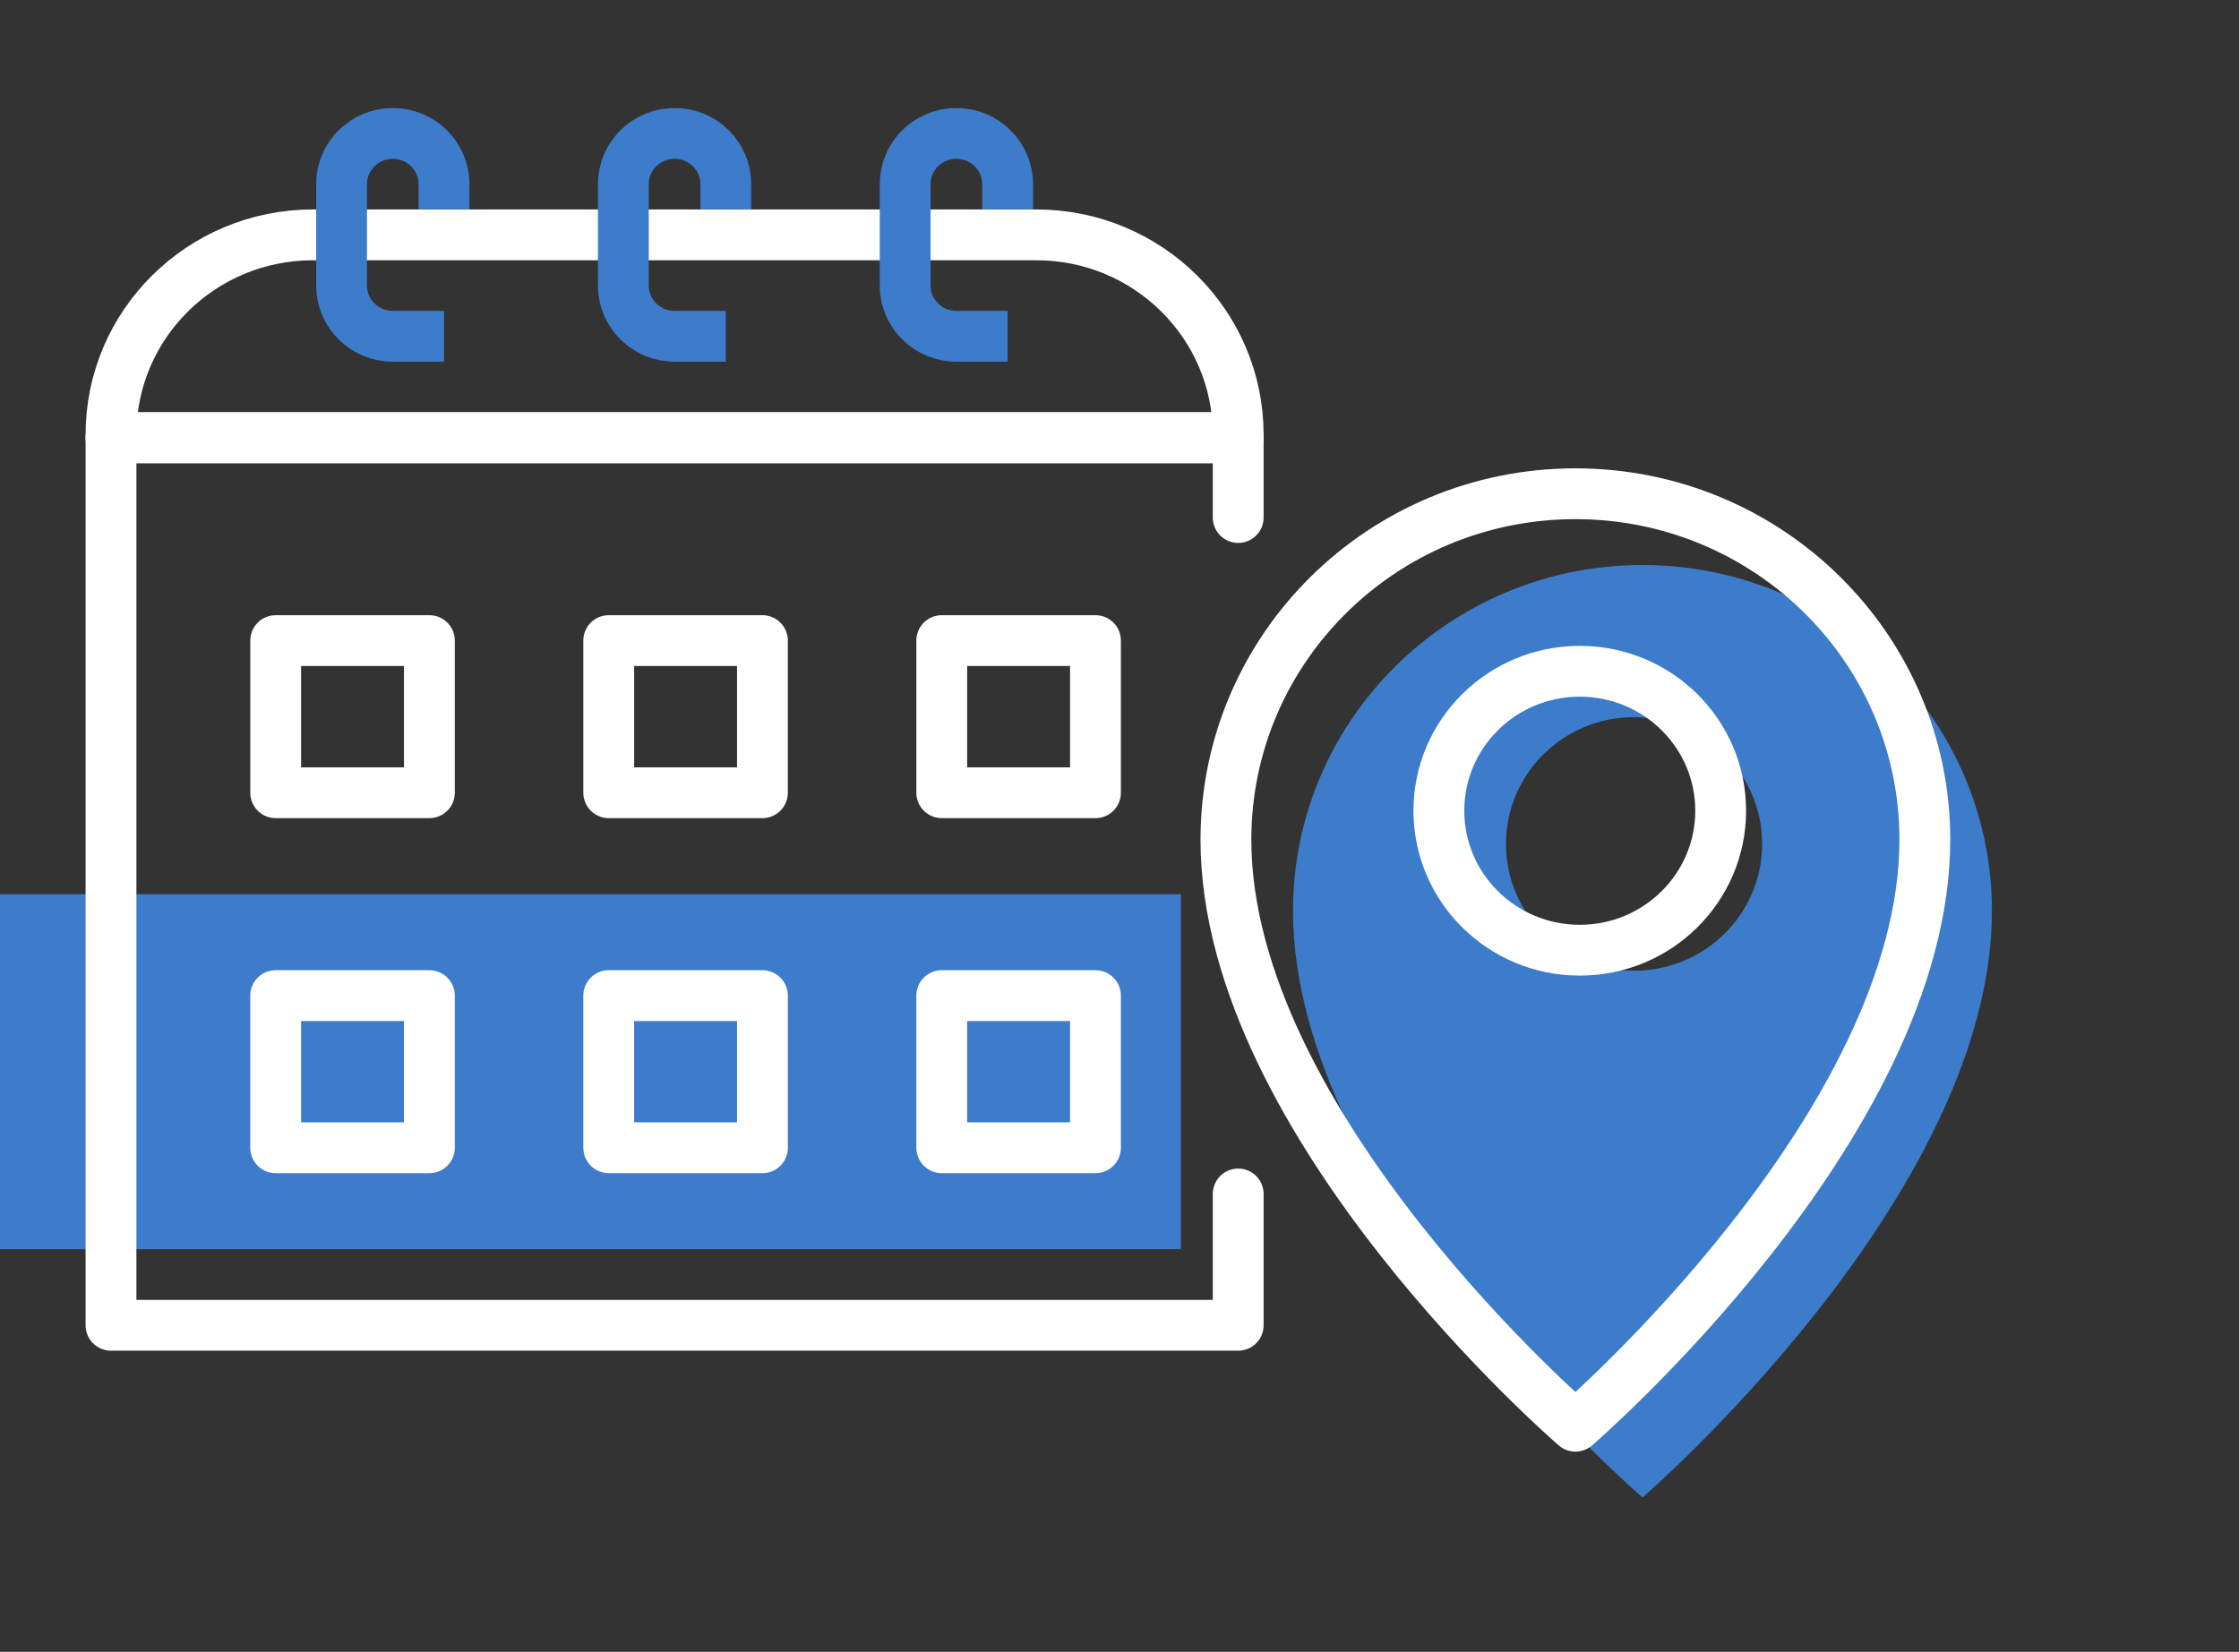 <?xml version="1.0" encoding="utf-8"?>
<svg width="145px" height="107px" viewBox="0 0 145 107" version="1.1" xmlns:xlink="http://www.w3.org/1999/xlink" xmlns="http://www.w3.org/2000/svg">
  <rect x="0" y="0" width="145" height="107" fill="#333333" stroke="none"/>
  <defs>
    <path d="M0 90L129 90L129 0L0 0L0 90Z" id="path_1" />
    <clipPath id="clip_1">
      <use xlink:href="#path_1" clip-rule="evenodd" fill-rule="evenodd" />
    </clipPath>
  </defs>
  <g id="CAREER-ICON">
    <g id="Group-19" transform="translate(0 7)">
      <path d="M0 73.918L76.473 73.918L76.473 50.921L0 50.921L0 73.918Z" id="Fill-1" fill="#3D7CCA" fill-rule="evenodd" stroke="none" />
      <path d="M80.187 70.34L80.187 78.846L7.188 78.846L7.188 21.354L80.187 21.354L80.187 26.523" id="Stroke-2" fill="none" fill-rule="evenodd" stroke="#FFFFFF" stroke-width="3.291" stroke-linecap="round" stroke-linejoin="round" />
      <g id="Group-18">
        <path d="M80.187 21.354L7.188 21.354L7.188 21.158C7.188 14.009 13.041 8.213 20.263 8.213L67.113 8.213C74.333 8.213 80.187 14.008 80.187 21.158L80.187 21.354Z" id="Stroke-3" fill="none" fill-rule="evenodd" stroke="#FFFFFF" stroke-width="3.291" stroke-linejoin="round" />
        <path d="M0 90L129 90L129 0L0 0L0 90Z" id="Clip-6" fill="none" fill-rule="evenodd" stroke="none" />
        <g clip-path="url(#clip_1)">
          <path d="M17.854 44.35L27.808 44.35L27.808 34.495L17.854 34.495L17.854 44.35Z" id="Stroke-5" fill="none" fill-rule="evenodd" stroke="#FFFFFF" stroke-width="3.291" stroke-linecap="round" stroke-linejoin="round" />
          <path d="M39.422 44.35L49.376 44.35L49.376 34.495L39.422 34.495L39.422 44.35Z" id="Stroke-7" fill="none" fill-rule="evenodd" stroke="#FFFFFF" stroke-width="3.291" stroke-linecap="round" stroke-linejoin="round" />
          <path d="M60.989 44.35L70.944 44.35L70.944 34.495L60.989 34.495L60.989 44.35Z" id="Stroke-8" fill="none" fill-rule="evenodd" stroke="#FFFFFF" stroke-width="3.291" stroke-linecap="round" stroke-linejoin="round" />
          <path d="M17.854 67.348L27.808 67.348L27.808 57.492L17.854 57.492L17.854 67.348Z" id="Stroke-9" fill="none" fill-rule="evenodd" stroke="#FFFFFF" stroke-width="3.291" stroke-linejoin="round" />
          <path d="M39.422 67.348L49.376 67.348L49.376 57.492L39.422 57.492L39.422 67.348Z" id="Stroke-10" fill="none" fill-rule="evenodd" stroke="#FFFFFF" stroke-width="3.291" stroke-linejoin="round" />
          <path d="M60.989 67.348L70.944 67.348L70.944 57.492L60.989 57.492L60.989 67.348Z" id="Stroke-11" fill="none" fill-rule="evenodd" stroke="#FFFFFF" stroke-width="3.291" stroke-linejoin="round" />
          <path d="M28.756 14.783L25.438 14.783C23.605 14.783 22.12 13.312 22.12 11.498L22.12 4.928C22.12 3.113 23.605 1.642 25.438 1.642C27.27 1.642 28.756 3.113 28.756 4.928L28.756 6.57" id="Stroke-12" fill="none" fill-rule="evenodd" stroke="#3D7CCA" stroke-width="3.291" />
          <path d="M47.005 14.783L43.688 14.783C41.855 14.783 40.369 13.312 40.369 11.498L40.369 4.928C40.369 3.113 41.855 1.642 43.688 1.642C45.52 1.642 47.005 3.113 47.005 4.928L47.005 6.57" id="Stroke-13" fill="none" fill-rule="evenodd" stroke="#3D7CCA" stroke-width="3.291" />
          <path d="M65.255 14.783L61.937 14.783C60.105 14.783 58.619 13.312 58.619 11.498L58.619 4.928C58.619 3.113 60.105 1.642 61.937 1.642C63.769 1.642 65.255 3.113 65.255 4.928L65.255 6.57" id="Stroke-14" fill="none" fill-rule="evenodd" stroke="#3D7CCA" stroke-width="3.291" />
          <path d="M105.824 39.454C101.242 39.454 97.528 43.131 97.528 47.667C97.528 52.204 101.242 55.88 105.824 55.88C110.405 55.88 114.119 52.204 114.119 47.667C114.119 43.131 110.405 39.454 105.824 39.454M129 52.005C129 70.516 106.369 90 106.369 90C106.369 90 83.738 70.516 83.738 52.005C83.738 39.63 93.87 29.599 106.369 29.599C118.868 29.599 129 39.63 129 52.005" id="Fill-15" fill="#3D7CCA" fill-rule="evenodd" stroke="none" />
          <path d="M124.655 47.39C124.655 65.901 102.024 85.385 102.024 85.385C102.024 85.385 79.392 65.901 79.392 47.39C79.392 35.015 89.525 24.983 102.024 24.983C114.522 24.983 124.655 35.015 124.655 47.39Z" id="Stroke-16" fill="none" fill-rule="evenodd" stroke="#FFFFFF" stroke-width="3.291" stroke-linejoin="round" />
          <path d="M111.433 45.516C111.433 50.506 107.348 54.55 102.308 54.55C97.269 54.55 93.183 50.506 93.183 45.516C93.183 40.526 97.269 36.482 102.308 36.482C107.348 36.482 111.433 40.526 111.433 45.516Z" id="Stroke-17" fill="none" fill-rule="evenodd" stroke="#FFFFFF" stroke-width="3.291" stroke-linejoin="round" />
        </g>
      </g>
    </g>
    <path d="M0 0L145 0L145 107L0 107L0 0Z" id="Rectangle" fill="none" fill-rule="evenodd" stroke="none" />
  </g>
</svg>